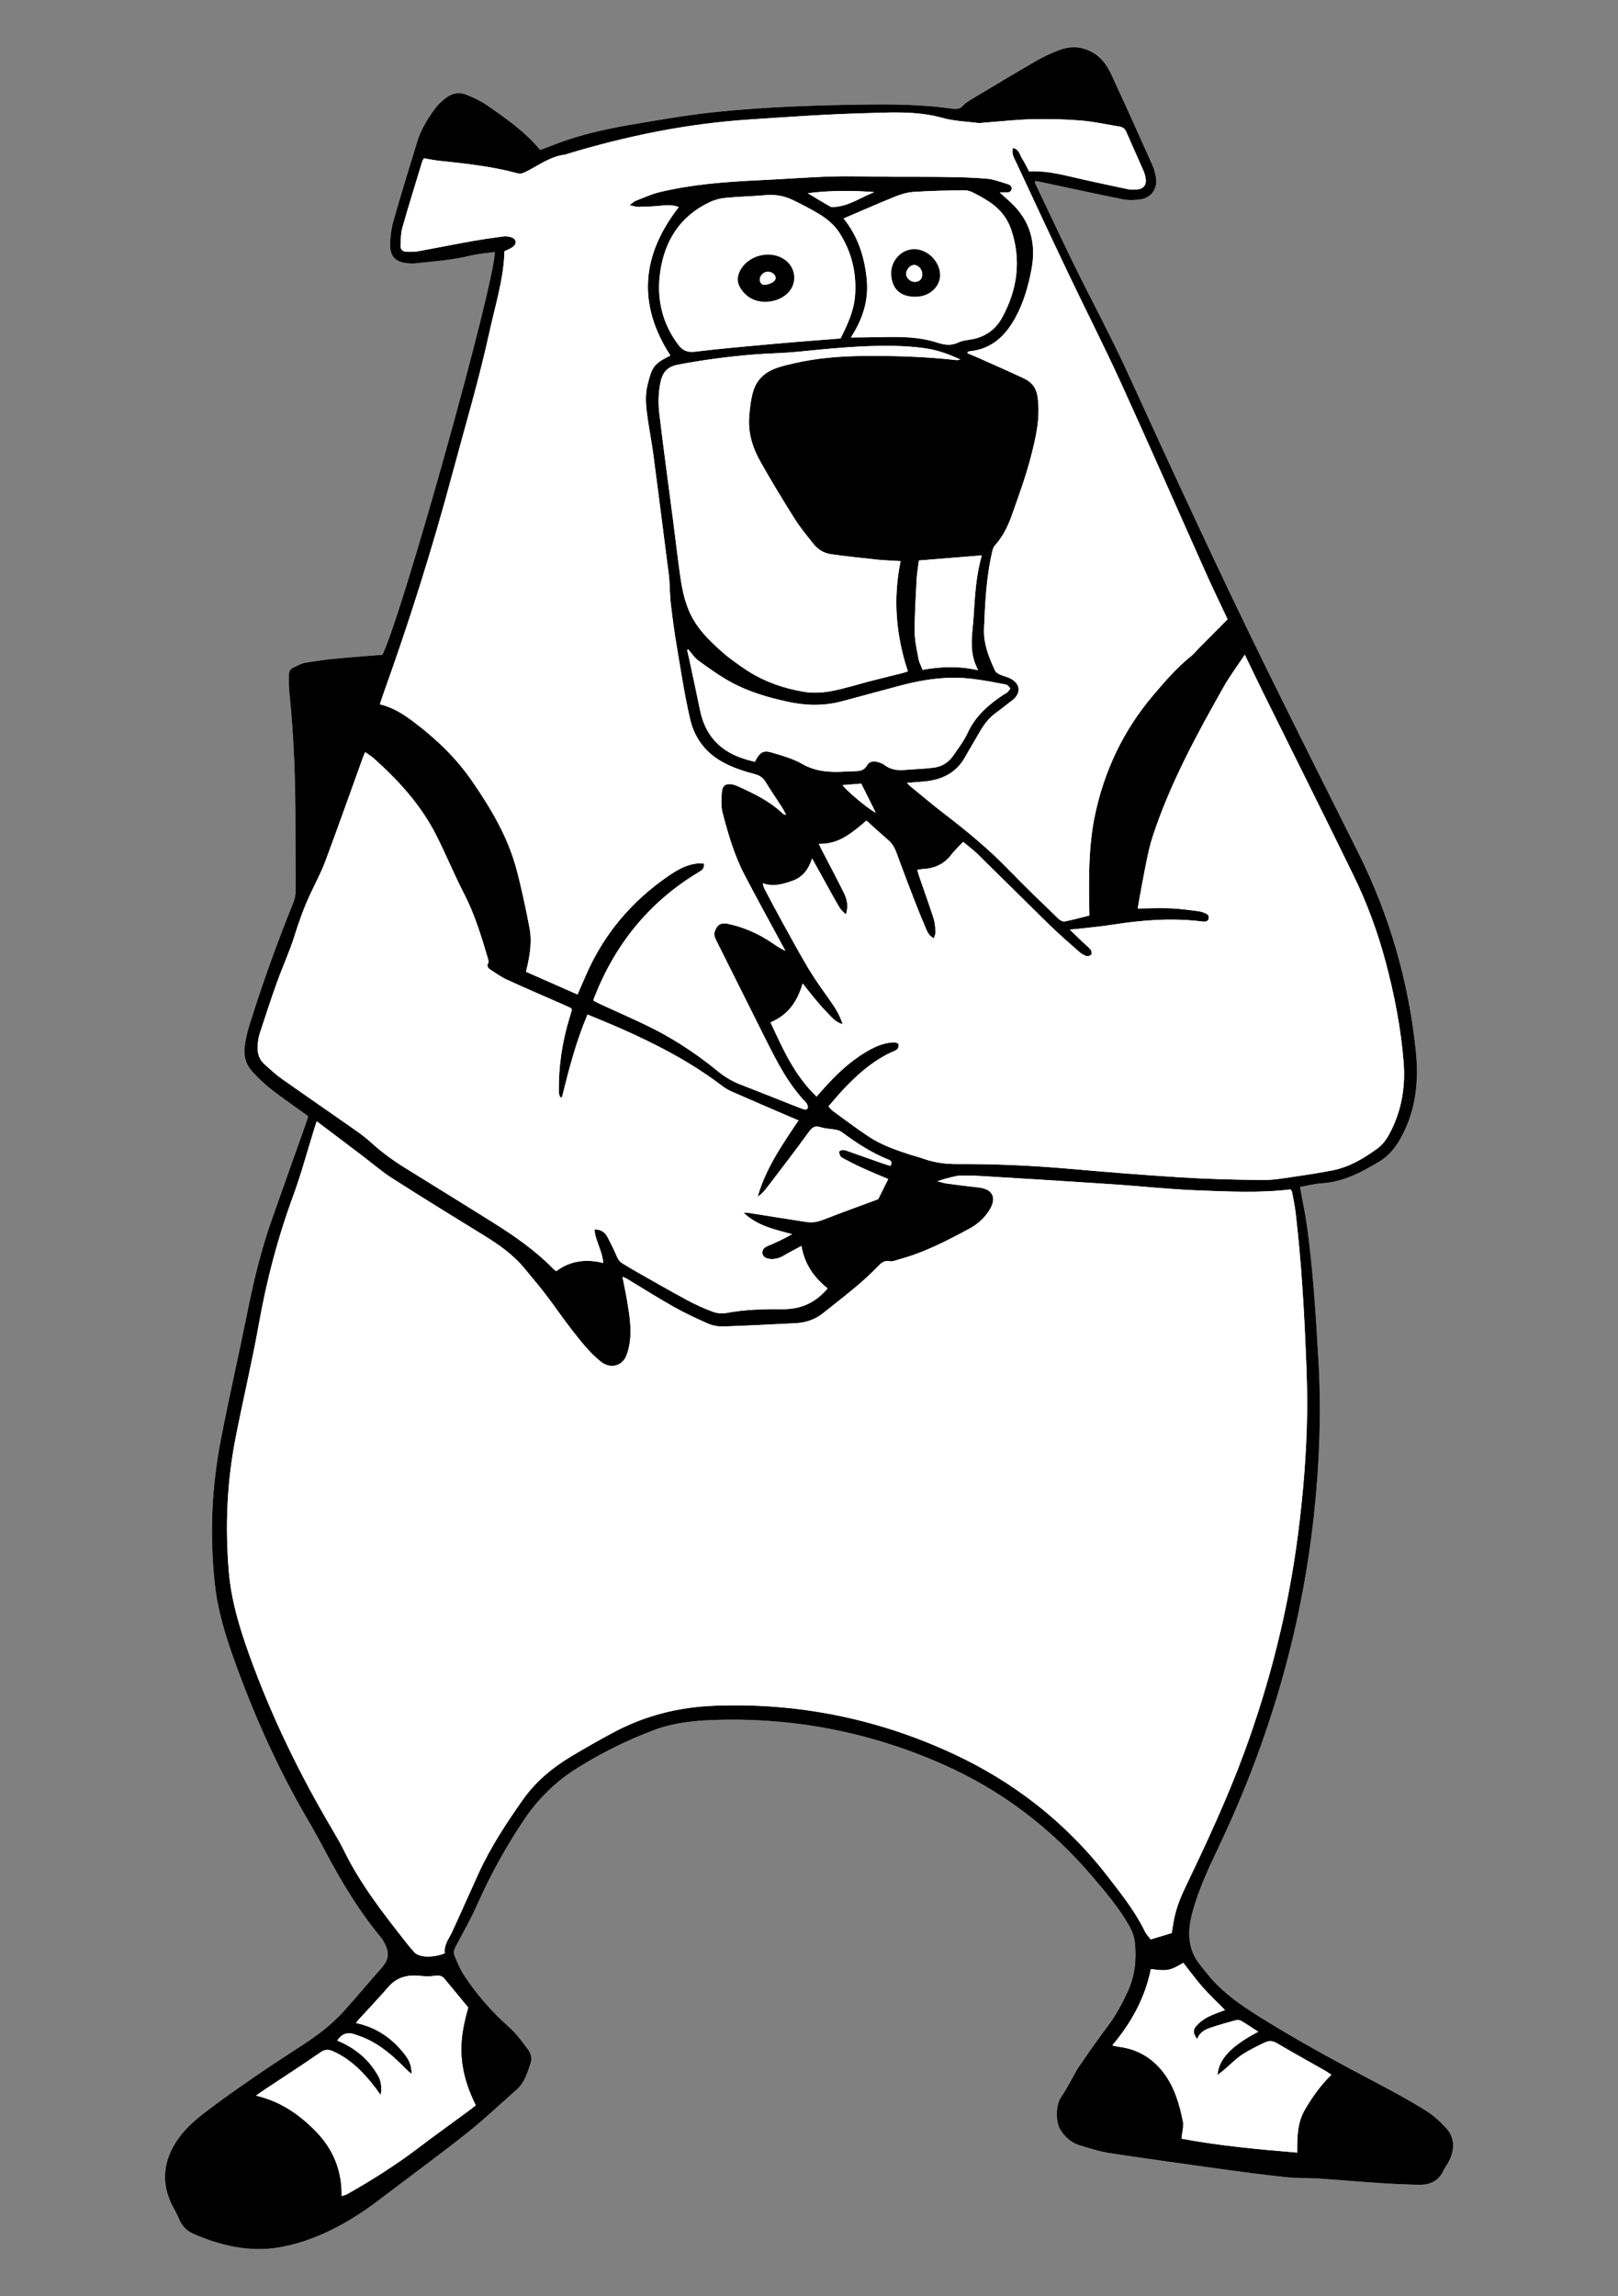 <?xml version="1.0" encoding="utf-8"?>
<!-- Generator: Adobe Illustrator 23.0.0, SVG Export Plug-In . SVG Version: 6.00 Build 0)  -->
<svg version="1.1" xmlns="http://www.w3.org/2000/svg" xmlns:xlink="http://www.w3.org/1999/xlink" x="0px" y="0px"
	 viewBox="0 0 419.53 595.28" style="enable-background:new 0 0 419.53 595.28;" xml:space="preserve">
<rect x="0" y="0" width="419.53" height="595.28" fill="#808080" stroke="none"/>
<style type="text/css">
	.st0{fill:#FFFFFF;}
</style>
<g id="Layer_2">
</g>
<g id="Layer_3">
	<g>
		<path class="st0" d="M342.79,306.76c5.59-0.36,10.32-2.89,14.95-5.69c2.82-1.71,4.64-4.33,6.09-7.23
			c3.42-6.83,4.05-14.07,3.26-21.55c-1.88-17.96-6.83-35.01-14.88-51.17c-7.71-15.47-15.49-30.91-23.14-46.42
			c-12.72-25.8-24.75-51.93-36.71-78.1C288,87.07,283,77.84,278.38,68.42c-3.4-6.93-6.66-13.93-9.98-20.91
			c-0.06-0.12-0.04-0.28-0.09-0.6c0.5,0.08,0.95,0.12,1.4,0.22c7.14,1.51,14.26,3.09,21.41,4.51c1.49,0.3,3.13,0.25,4.64,0.02
			c2.69-0.41,4.32-2.66,4-5.37c-0.14-1.18-0.46-2.38-0.95-3.47c-3.53-7.89-7.07-15.77-10.71-23.61c-1.11-2.4-2.65-4.5-5.11-5.8
			c-2.77-1.46-5.6-1.51-8.43-0.42c-1.98,0.76-3.93,1.64-5.76,2.7c-5.52,3.19-10.98,6.48-16.46,9.76c-0.91,0.54-1.91,1.06-2.58,1.84
			c-0.84,0.97-1.76,1.02-2.85,0.87c-7.11-1.02-14.28-1.16-21.43-1.08c-13.12,0.15-26.25,0.58-39.31,1.88
			c-7.12,0.71-14.19,1.92-21.25,3.12c-6.15,1.05-12.27,2.28-18.19,4.29c-2.2,0.75-4.36,1.63-6.67,2.5
			c-3.85-4.67-8.84-8.19-13.86-11.64c-1.61-1.11-3.44-1.96-5.27-2.69c-1.99-0.79-3.92-0.36-5.58,1.02
			c-0.81,0.68-1.65,1.38-2.28,2.21c-2.06,2.73-3.88,5.61-4.89,8.91c-2.1,6.84-4.21,13.68-6.17,20.56c-0.56,1.95-0.83,4.04-0.87,6.07
			c-0.06,3.18,1.48,4.67,4.62,4.93c0.7,0.06,1.42,0.07,2.13,0c4.65-0.51,9.32-0.83,13.89-1.94c2.11-0.51,4.31-0.65,6.5-0.97
			c0.07,7.89-24.04,94.19-29.14,104.4c-3.99,0.32-8.09,0.61-12.17,1.01c-2.68,0.26-5.35,0.63-8,1.09c-0.95,0.16-1.82,0.74-2.73,1.12
			c-0.88,0.36-1.35,1.02-1.35,1.97c0.01,1.41-0.06,2.84,0.09,4.24c1.25,11.79,1.62,23.63,1.61,35.48
			c-0.01,5.53,0.06,11.06,0.03,16.59c0,0.89-0.21,1.84-0.55,2.67c-4.25,10.52-8.09,21.18-11.46,32.01c-0.56,1.81-0.99,3.7-1.2,5.59
			c-0.27,2.34,0.39,4.56,2,6.3c1.48,1.61,3.06,3.16,4.79,4.5c3.13,2.43,6.41,4.68,9.71,7.06c-0.17,0.54-0.32,1.07-0.5,1.59
			c-2.98,8.41-5.99,16.82-8.95,25.24c-2.64,7.5-4.55,15.19-6.12,22.98c-2.29,11.39-4.9,22.72-7.1,34.12
			c-2.39,12.39-2.91,24.92-1.53,37.48c0.75,6.87,2.81,13.44,5.14,19.93c5.09,14.17,11.23,27.86,18.84,40.87
			c1.61,2.75,3.16,5.54,4.65,8.36c4.15,7.85,8.69,15.44,14.39,22.29c0.57,0.69,0.98,1.54,1.35,2.37c0.92,2.05,0.4,3.81-1.06,5.46
			c-3.39,3.82-6.63,7.76-10.07,11.53c-3.07,3.37-6.71,6.09-10.52,8.58c-4.28,2.78-8.56,5.57-12.76,8.46
			c-4.32,2.98-8.63,5.97-12.77,9.18c-3.89,3.01-7.38,6.44-9.15,11.23c-1.72,4.63-1.12,9.03,1.2,13.29c0.5,0.93,1.02,1.86,1.42,2.84
			c0.74,1.8,1.94,3.14,3.71,3.91c7.21,3.14,14.67,4.88,22.57,3.49c5.21-0.92,10.1-2.79,14.76-5.25c3.96-2.09,7.67-4.55,11.23-7.27
			c7.38-5.64,14.89-11.11,22.17-16.87c4.55-3.6,8.78-7.62,13.14-11.46c2.07-1.82,2.78-4.39,3.62-6.86c0.45-1.32,0.05-2.61-0.73-3.63
			c-1.54-2.02-3.05-4.14-4.94-5.8c-4.46-3.92-8.28-8.36-11.55-13.28c-1.04-1.57-1.75-3.37-2.51-5.11c-0.35-0.8-0.13-1.6,0.31-2.43
			c1.94-3.62,3.98-7.21,5.63-10.96c3.36-7.62,7.38-14.84,12-21.76c3.69-5.52,8.27-10.04,13.9-13.55c6.4-3.98,13.13-7.34,20.18-9.94
			c4.73-1.74,9.8-2.3,14.85-2.49c20.74-0.77,40.63,3.06,59.62,11.42c15.32,6.74,28.3,16.65,39.11,29.4
			c3.35,3.95,6.7,7.89,9.27,12.42c0.82,1.45,1.39,2.93,1.55,4.58c0.42,4.36,0.01,8.52-1.88,12.6c-1.44,3.11-3,6.07-5.07,8.81
			c-2.6,3.45-5.08,7.01-7.53,10.57c-0.92,1.34-1.59,2.84-2.41,4.24c-0.74,1.28-1.46,2.58-2.3,3.78c-1.26,1.8-1.45,6.12-0.26,8.16
			c1.19,2.04,2.84,3.58,5.11,4.26c2.57,0.78,5.15,1.63,7.8,2.03c10.22,1.55,20.47,2.97,30.71,4.38c5.12,0.71,10.25,1.37,15.39,1.9
			c2.6,0.27,5.24,0.12,7.86,0.3c5.37,0.35,10.74,0.83,16.11,1.19c3.39,0.22,6.79,0.38,10.19,0.44c2.74,0.05,4.97-0.94,6.23-3.59
			c0.45-0.96,1.14-1.8,1.6-2.76c1.44-3.02,1.36-6.01-0.99-8.5c-1.64-1.73-3.48-3.37-5.5-4.62c-4.04-2.49-8.22-4.76-12.43-6.97
			c-10.23-5.38-20.39-10.89-30.2-17.02c-4.88-3.05-9.62-6.29-13.32-10.79c-0.68-0.82-1.32-1.67-2-2.48
			c-3.47-4.18-3.57-8.83-2.22-13.84c1.65-6.14,4.36-11.81,7.06-17.51c12.82-27.06,21.18-55.41,24.43-85.22
			c1.47-13.48,1.99-26.99,1.2-40.55c-0.67-11.55-1.37-23.08-2.94-34.55c-0.45-3.29-1.17-6.55-1.85-10.26
			C338.92,307.4,340.84,306.89,342.79,306.76z"/>
		<path d="M338.91,317.99c1.57,11.46,2.27,23,2.94,34.55c0.79,13.57,0.27,27.07-1.2,40.55c-3.25,29.8-11.61,58.16-24.43,85.22
			c-2.7,5.7-5.41,11.38-7.06,17.51c-1.35,5.01-1.26,9.66,2.22,13.84c0.68,0.82,1.32,1.66,2,2.48c3.71,4.5,8.44,7.74,13.32,10.79
			c9.81,6.13,19.97,11.63,30.2,17.02c4.2,2.21,8.38,4.48,12.43,6.97c2.02,1.24,3.87,2.88,5.5,4.62c2.35,2.49,2.43,5.47,0.99,8.5
			c-0.45,0.96-1.14,1.8-1.6,2.76c-1.26,2.65-3.49,3.64-6.23,3.59c-3.4-0.06-6.8-0.22-10.19-0.44c-5.37-0.35-10.74-0.83-16.11-1.19
			c-2.61-0.17-5.26-0.03-7.86-0.3c-5.14-0.53-10.27-1.19-15.39-1.9c-10.24-1.41-20.49-2.83-30.71-4.38c-2.64-0.4-5.23-1.25-7.8-2.03
			c-2.27-0.69-3.92-2.22-5.11-4.26c-1.19-2.04-1-6.36,0.26-8.16c0.85-1.21,1.56-2.5,2.3-3.78c0.82-1.41,1.49-2.91,2.41-4.24
			c2.45-3.56,4.93-7.12,7.53-10.57c2.06-2.74,3.63-5.7,5.07-8.81c1.89-4.08,2.3-8.24,1.88-12.6c-0.16-1.65-0.72-3.13-1.55-4.58
			c-2.57-4.53-5.92-8.47-9.27-12.42c-10.82-12.76-23.79-22.66-39.11-29.4c-18.99-8.36-38.87-12.19-59.62-11.42
			c-5.05,0.19-10.12,0.75-14.85,2.49c-7.05,2.6-13.78,5.96-20.18,9.94c-5.63,3.51-10.21,8.03-13.9,13.55
			c-4.62,6.92-8.64,14.14-12,21.76c-1.66,3.75-3.7,7.34-5.63,10.96c-0.44,0.82-0.66,1.62-0.31,2.43c0.76,1.74,1.47,3.54,2.51,5.11
			c3.27,4.92,7.09,9.36,11.55,13.28c1.89,1.66,3.4,3.78,4.94,5.8c0.78,1.02,1.18,2.31,0.73,3.63c-0.84,2.47-1.55,5.04-3.62,6.86
			c-4.36,3.84-8.59,7.86-13.14,11.46c-7.28,5.77-14.8,11.23-22.17,16.87c-3.56,2.72-7.27,5.19-11.23,7.27
			c-4.67,2.46-9.56,4.33-14.76,5.25c-7.9,1.39-15.36-0.35-22.57-3.49c-1.77-0.77-2.97-2.11-3.71-3.91c-0.4-0.98-0.91-1.91-1.42-2.84
			c-2.31-4.26-2.91-8.66-1.2-13.29c1.78-4.79,5.26-8.22,9.15-11.23c4.14-3.21,8.46-6.2,12.77-9.18c4.2-2.9,8.48-5.68,12.76-8.46
			c3.82-2.49,7.45-5.22,10.52-8.58c3.44-3.77,6.68-7.71,10.07-11.53c1.47-1.65,1.98-3.41,1.06-5.46c-0.37-0.83-0.77-1.68-1.35-2.37
			c-5.7-6.85-10.24-14.44-14.39-22.29c-1.49-2.82-3.04-5.61-4.65-8.36c-7.61-13.01-13.74-26.7-18.84-40.87
			c-2.33-6.49-4.39-13.05-5.14-19.93c-1.38-12.56-0.87-25.08,1.53-37.48c2.2-11.41,4.81-22.73,7.1-34.12
			c1.57-7.79,3.48-15.48,6.12-22.98c2.96-8.42,5.97-16.83,8.95-25.24c0.18-0.52,0.33-1.05,0.5-1.59c-3.3-2.38-6.57-4.63-9.71-7.06
			c-1.72-1.34-3.3-2.9-4.79-4.5c-1.61-1.75-2.27-3.97-2-6.3c0.21-1.88,0.64-3.77,1.2-5.59c3.37-10.83,7.22-21.49,11.46-32.01
			c0.34-0.83,0.54-1.77,0.55-2.67c0.03-5.53-0.04-11.06-0.03-16.59c0.02-11.85-0.36-23.68-1.61-35.48c-0.15-1.4-0.08-2.83-0.09-4.24
			c-0.01-0.95,0.46-1.6,1.35-1.97c0.91-0.38,1.79-0.95,2.73-1.12c2.65-0.46,5.32-0.83,8-1.09c4.08-0.4,8.17-0.68,12.17-1.01
			c5.1-10.21,29.21-96.51,29.14-104.4c-2.19,0.31-4.39,0.45-6.5,0.97c-4.57,1.11-9.24,1.44-13.89,1.94c-0.7,0.08-1.42,0.06-2.13,0
			c-3.15-0.26-4.68-1.75-4.62-4.93c0.04-2.03,0.31-4.12,0.87-6.07c1.96-6.88,4.06-13.72,6.17-20.56c1.01-3.29,2.83-6.18,4.89-8.91
			c0.63-0.84,1.47-1.53,2.28-2.21c1.65-1.38,3.59-1.81,5.58-1.02c1.83,0.73,3.66,1.58,5.27,2.69c5.02,3.46,10.01,6.97,13.86,11.64
			c2.32-0.87,4.47-1.75,6.67-2.5c5.92-2.01,12.05-3.25,18.19-4.29c7.06-1.2,14.13-2.41,21.25-3.12c13.06-1.31,26.19-1.74,39.31-1.88
			c7.15-0.08,14.32,0.06,21.43,1.08c1.09,0.16,2.01,0.1,2.85-0.87c0.68-0.78,1.68-1.29,2.58-1.84c5.47-3.27,10.93-6.57,16.46-9.76
			c1.83-1.06,3.79-1.94,5.76-2.7c2.83-1.09,5.66-1.04,8.43,0.42c2.46,1.3,4,3.41,5.11,5.8c3.63,7.84,7.18,15.72,10.71,23.61
			c0.48,1.08,0.8,2.29,0.95,3.47c0.32,2.7-1.31,4.96-4,5.37c-1.52,0.23-3.15,0.28-4.64-0.02c-7.15-1.42-14.28-3-21.41-4.51
			c-0.44-0.09-0.89-0.14-1.4-0.22c0.05,0.32,0.03,0.47,0.09,0.6c3.32,6.97,6.58,13.97,9.98,20.91C283,77.84,288,87.07,292.36,96.6
			c11.96,26.16,23.99,52.29,36.71,78.1c7.64,15.51,15.42,30.95,23.14,46.42c8.05,16.16,13,33.21,14.88,51.17
			c0.79,7.49,0.16,14.72-3.26,21.55c-1.45,2.9-3.27,5.52-6.09,7.23c-4.63,2.8-9.36,5.33-14.95,5.69c-1.95,0.13-3.87,0.64-5.72,0.96
			C337.74,311.44,338.46,314.69,338.91,317.99z M303.82,501.14c0.16-1,0.3-1.97,0.47-2.94c0.52-2.87,1.47-5.58,2.73-8.23
			c5.59-11.7,11.11-23.45,15.59-35.64c6.69-18.22,11.39-36.94,13.9-56.21c1.37-10.55,2.25-21.14,2.41-31.78
			c0.07-4.46-0.07-8.94-0.24-13.4c-0.5-12.83-1.23-25.65-2.72-38.41c-0.21-1.83-0.6-3.63-0.93-5.45c-0.05-0.26-0.25-0.48-0.38-0.73
			c-7.98,0.95-15.91,0.55-23.83,0.26c-7.64-0.28-15.26-1.13-22.89-1.63c-11.17-0.75-22.34-1.42-33.52-2.1
			c-1.63-0.1-3.26-0.09-4.89-0.1c-0.49-0.01-1-0.01-1.48,0.09c-1.63,0.35-3.25,0.74-4.97,1.37c0.78,0.2,1.56,0.46,2.35,0.57
			c2.74,0.37,5.48,0.73,8.22,1.02c3.73,0.39,4.91,2.63,2.93,5.84c-1.29,2.09-3.09,3.71-5.25,4.87c-5.93,3.2-11.91,6.28-18.47,8.02
			c-0.68,0.18-1.44,0.56-2.06,0.42c-1.43-0.33-2.25,0.39-3.11,1.29c-4.34,4.52-9.37,8.23-14.23,12.14c-2.13,1.71-4.58,2.5-7.27,2.63
			c-6.23,0.3-12.46,0.64-18.69,0.84c-1.3,0.04-2.73-0.23-3.92-0.75c-3.04-1.33-6.06-2.76-8.96-4.39c-4.08-2.29-8.03-4.81-12.04-7.22
			c-0.28-0.17-0.6-0.27-1.17-0.52c0.44,2.26,0.87,4.25,1.21,6.26c0.59,3.57,1.21,7.14,0.67,10.78c-0.17,1.11-0.42,2.24-0.82,3.29
			c-1.13,2.94-4.28,3.62-6.73,1.63c-3.01-2.44-5.33-5.49-7.68-8.5c-2.26-2.91-4.33-5.97-6.57-8.9c-1.72-2.25-3.58-4.39-5.36-6.59
			c-2.95-3.64-6.7-6.27-10.65-8.7c-7.98-4.9-15.94-9.81-23.83-14.85c-2.68-1.71-5.09-3.83-7.63-5.75
			c-3.89-2.94-7.78-5.88-11.89-8.99c-0.27,0.81-0.44,1.32-0.59,1.82c-1.84,5.88-3.43,11.85-5.55,17.63
			c-3.96,10.75-6.83,21.73-8.84,33c-1.79,10.04-4.18,19.97-6.12,29.98c-2.18,11.27-2.64,22.66-1.71,34.09
			c0.61,7.47,2.73,14.59,5.26,21.63c5.69,15.87,13.01,30.94,21.58,45.44c1.08,1.83,2.16,3.67,3.09,5.58
			c4.25,8.66,10.14,16.2,16.06,23.72c0.7,0.89,1.41,1.77,2.18,2.59c0.32,0.34,0.8,0.58,1.25,0.74c1.71,0.6,4.46,0.37,6.62-0.55
			c-0.34-2.12,1.06-3.74,1.91-5.58c2.32-5.02,4.53-10.09,6.83-15.11c3.11-6.8,7.21-13.03,11.49-19.11
			c3.3-4.69,7.69-8.33,12.61-11.27c3.59-2.14,7.22-4.21,10.91-6.18c8.08-4.32,16.77-6.52,25.88-6.89
			c21.56-0.88,42.18,3.24,61.77,12.25c16.12,7.42,29.75,18.08,40.62,32.18c3.46,4.49,7.01,8.92,9.48,14.07
			c0.36,0.74,0.97,1.36,1.5,2.07C300.35,502.19,302.04,501.68,303.82,501.14z M312.86,148.93c-7.41-16.55-14.68-33.17-22.21-49.67
			c-4.38-9.6-9.19-19.01-13.73-28.54c-4.54-9.53-9-19.09-13.45-28.66c-0.51-1.1-1.29-2.21-0.82-3.68c1.63,0.27,1.74,1.76,2.37,2.73
			c0.69,1.06,1.22,2.23,1.82,3.33c4.99-0.29,9.62,1.15,14.32,2.17c3.74,0.81,7.47,1.65,11.21,2.42c0.82,0.17,1.7,0.16,2.54,0.08
			c1.6-0.16,2.39-1.2,2.16-2.77c-0.1-0.7-0.29-1.4-0.57-2.04c-1.47-3.38-3-6.73-4.46-10.11c-0.35-0.8-0.89-1.24-1.73-1.37
			c-3.35-0.54-6.68-1.3-10.06-1.57c-4.16-0.34-8.35-0.44-12.53-0.34c-4.11,0.1-8.21,0.57-12.31,0.87c-0.64,0.05-1.29,0.16-1.91,0.09
			c-3.02-0.37-6.12-0.47-9.02-1.28c-6.98-1.96-14.08-1.4-21.12-1.21c-9.71,0.26-19.41,0.98-29.1,1.61
			c-16.14,1.05-31.87,4.28-47.33,8.96c-0.14,0.04-0.26,0.13-0.4,0.14c-3.76,0.43-6.72,2.7-9.96,4.33c-0.78,0.39-1.46,0.77-2.39,0.51
			c-6.66-1.8-13.49-2.54-20.33-3.25c-1.26-0.13-2.51-0.41-3.92-0.64c-0.12,0.22-0.37,0.56-0.48,0.93
			c-1.73,5.69-3.51,11.38-5.13,17.1c-0.41,1.47-0.39,3.07-0.46,4.61c-0.05,1.02,0.62,1.58,1.6,1.6c0.99,0.02,2,0.03,2.97-0.15
			c4.6-0.83,9.18-1.76,13.79-2.58c2.72-0.49,5.46-0.88,8.2-1.25c0.68-0.09,1.44-0.01,2.1,0.19c1.39,0.43,1.6,1.68,0.43,2.54
			c-0.62,0.45-1.37,0.71-2.14,1.1c-0.19,7.09-2.35,13.87-3.86,20.77c-2.74,12.54-6.41,24.83-9.73,37.21
			c-5.12,19.11-11.07,37.95-17.75,56.57c-0.33,0.92-0.62,1.86-0.97,2.91c3.45,0.81,6.23,2.64,8.87,4.64
			c5.74,4.34,10.88,9.24,15.01,15.23c4.86,7.05,9.22,14.33,11.47,22.64c1.38,5.12,2.47,10.34,3.47,15.55
			c0.61,3.16,0.15,6.36-0.51,9.5c-0.12,0.55-0.26,1.09-0.42,1.78c4.44,1.96,8.83,3.89,13.36,5.89c0.74-1.69,1.41-3.24,2.08-4.78
			c4.64-10.78,11.9-19.39,21.57-26.01c2.24-1.53,4.57-2.87,7.34-3.18c0.58-0.07,1.18,0.02,1.79,0.04c0.18,1.43-0.71,1.82-1.48,2.29
			c-12.88,7.76-21.73,18.85-27.11,32.81c-0.02,0.06-0.01,0.14-0.04,0.45c0.52,0.26,1.12,0.58,1.73,0.87
			c3.67,1.68,7.37,3.32,11.02,5.04c7.03,3.29,13.52,7.47,19.52,12.4c1.77,1.45,3.7,2.59,5.84,3.42C197,283.1,202,285.1,207,287.08
			c0.26,0.1,0.54,0.18,0.8,0.28c0.59,0.2,1.31,0.64,1.65-0.16c0.15-0.34-0.18-1.06-0.5-1.4c-4.58-4.79-7.54-10.61-10.46-16.44
			c-4.19-8.36-8.36-16.73-12.54-25.09c-0.44-0.88-0.97-1.74-0.61-2.81c0.59-1.71,1.56-2.36,3.43-1.96
			c4.14,0.88,7.94,2.58,11.44,4.95c1.08,0.73,2.15,1.49,3.44,2.04c-0.4-0.72-0.8-1.44-1.19-2.17c-3.16-5.86-6.38-11.69-9.45-17.59
			c-2.64-5.05-4.21-10.52-5.65-16c-0.45-1.73-0.34-3.66-0.18-5.47c0.15-1.71,1.18-2.25,2.87-1.87c0.48,0.11,0.95,0.29,1.4,0.5
			c4.07,1.86,8.1,3.79,11.4,6.92c0.23,0.22,0.51,0.38,0.97,0.42c-0.32-0.6-0.61-1.23-0.98-1.8c-1.45-2.27-2.97-4.49-4.38-6.79
			c-0.64-1.05-1.49-1.6-2.65-1.91c-3.08-0.83-6.11-1.79-8.9-3.42c-4.24-2.48-6.89-6.24-7.96-10.84c-1.46-6.27-2.42-12.66-3.49-19.02
			c-0.62-3.63-1.1-7.29-1.53-10.95c-0.25-2.1-0.23-4.23-0.4-6.34c-0.11-1.41-0.33-2.81-0.51-4.22c-1.21-9.42-2.39-18.85-3.64-28.27
			c-0.41-3.09-1.02-6.16-1.46-9.24c-0.41-2.88-0.74-5.77-0.02-8.66c1.21-4.84,1.66-5.43,5.92-7.61
			c-8.64-13.32-7.47-26.09,2.18-38.47c-1.32-0.53-2.74-0.55-4.24-0.4c-2.04,0.21-4.09,0.3-6.15,0.35c-0.64,0.02-1.28-0.22-2.38-0.44
			c0.8-0.59,1.13-0.96,1.55-1.12c2.04-0.79,4.05-1.74,6.16-2.25c8.52-2.05,17.22-2.71,25.94-3.11c6.31-0.28,12.6-0.79,18.91-0.97
			c5.17-0.15,10.35,0.05,15.52,0.08c4.82,0.03,9.64-0.02,14.45,0.06c3.4,0.05,6.8,0.14,10.19,0.44c1.67,0.15,3.3,0.78,4.92,1.27
			c0.72,0.22,1.66,0.48,1.41,1.52c-0.21,0.87-1.08,0.75-1.78,0.77c-0.28,0-0.56,0-1.28,0c1.12,1.01,1.98,1.78,2.82,2.56
			c5.16,4.76,6.69,10.69,5.41,17.41c-0.82,4.32-2.01,8.53-4.15,12.45c-2.64,4.84-6.23,8.22-11.95,8.77
			c-0.14,0.01-0.27,0.07-0.4,0.13c-0.04,0.02-0.04,0.1-0.14,0.36c0.81,0.34,1.64,0.66,2.46,1.02c4.07,1.82,8.16,3.61,12.2,5.5
			c2.08,0.98,3.25,2.42,3.6,5.02c0.71,5.39-0.52,10.47-1.83,15.51c-1.31,5.06-3.14,10-4.88,14.94c-0.99,2.81-2.29,5.5-4.32,7.76
			c-0.36,0.4-0.6,0.96-0.72,1.49c-1.58,6.66-1.9,13.46-2.17,20.26c-0.15,3.88,1.27,7.36,2.84,10.78c0.2,0.43,0.75,0.78,1.22,1
			c0.83,0.38,1.76,0.57,2.59,0.96c2.84,1.33,3.09,3.93,0.6,5.8c-1.42,1.06-2.78,2.19-4.22,3.23c-1.76,1.28-3.03,2.95-4.1,4.82
			c-1.26,2.22-2.61,4.39-3.85,6.62c-2.25,4.02-5.85,5.82-10.25,6.29c-1.52,0.16-3.04,0.25-4.79,0.39c0.28,0.32,0.43,0.53,0.63,0.69
			c2.91,2.38,5.77,4.82,8.75,7.1c6.09,4.66,11.98,9.53,17.32,15.07c4.08,4.24,8.35,8.29,12.58,12.39c0.4,0.38,1.12,0.76,1.61,0.67
			c2.07-0.4,4.12-0.98,6.39-1.55c-0.03-1.95-0.09-3.98-0.1-6c-0.03-6.67,0.14-13.33,1.52-19.9c2.44-11.67,7.42-22.13,15.16-31.24
			c3.03-3.57,6.09-7.11,9.76-10.07c0.77-0.62,1.39-1.41,2.09-2.12c2.39-2.41,4.79-4.82,7.39-7.44
			C316.52,156.74,314.62,152.87,312.86,148.93z M317.3,178.03c-7.08,12.54-13.97,25.18-18.46,38.94c-0.68,2.08-1.14,4.24-1.58,6.38
			c-0.69,3.33-1.27,6.68-1.9,10.02c-0.13,0.68-0.23,1.37-0.37,2.15c2.97-0.03,5.78-0.16,8.59-0.05c2.4,0.1,4.79,0.47,7.18,0.75
			c0.42,0.05,0.83,0.18,1.23,0.32c0.75,0.26,1.62,0.58,1.41,1.55c-0.21,1.01-1.12,0.87-1.92,0.77c-7.67-0.92-15.28-0.36-22.88,0.84
			c-3.15,0.5-6.33,0.77-9.5,1.14c-0.4,0.05-0.81,0.07-1.71,0.14c1.23,1.2,2.15,2.11,3.09,3.01c0.77,0.73,1.62,1.39,2.31,2.19
			c0.25,0.29,0.35,1.03,0.16,1.3c-0.21,0.29-0.91,0.48-1.28,0.36c-0.65-0.21-1.29-0.6-1.81-1.06c-2.55-2.25-5.13-4.47-7.57-6.85
			c-6.3-6.14-12.51-12.36-18.79-18.51c-1.16-1.13-2.48-2.1-3.77-3.18c-1.07,1.15-2.2,2.2-3.13,3.4c-1.83,2.36-4.22,3.48-7.14,3.63
			c-0.49,0.02-0.97,0.13-1.62,0.23c0.18,0.61,0.3,1.14,0.48,1.65c1.24,3.62,2.55,7.21,3.72,10.85c0.36,1.13,0.45,2.36,0.54,3.55
			c0.04,0.5-0.24,1.02-0.42,1.72c-1.26-0.63-1.68-1.64-2.08-2.56c-1.12-2.6-2.18-5.23-3.2-7.87c-1.53-3.96-3.02-7.94-4.49-11.92
			c-0.45-1.22-1.08-2.28-2.08-3.14c-1.92-1.66-3.79-3.37-5.65-5.05c-5.39,4.7-8.07,6.02-12.36,6.05c0.27,0.54,0.49,1.01,0.73,1.47
			c1.95,3.77,3.96,7.52,5.83,11.33c0.77,1.57,1.17,3.31,0.47,5.5c-0.65-0.67-1.19-1.09-1.53-1.63c-0.93-1.51-1.78-3.06-2.64-4.61
			c-1.48-2.66-2.95-5.33-4.59-8.3c-0.93,2.87-2.48,4.89-5.1,5.8c-2.41,0.84-4.87,1.62-7.71,0.64c0.19,0.62,0.27,1.07,0.47,1.45
			c1.52,2.88,3.03,5.77,4.61,8.62c2.26,4.09,4.49,8.21,6.89,12.22c1.68,2.79,3.6,5.43,5.48,8.09c1.31,1.84,2.5,3.72,3.29,6.16
			c-1.93-0.54-2.88-1.87-3.98-2.97c-1.15-1.16-2.21-2.4-3.25-3.65c-1.03-1.23-2.01-2.51-3.15-3.95c-1.36,4.64-3.73,8.18-8.34,10.08
			c3.22,6.94,6.25,13.8,11.95,19.25c0.55-0.62,1.04-1.19,1.54-1.75c3.31-3.73,6.86-7.18,11.17-9.76c1.95-1.17,3.99-2.17,6.29-2.46
			c0.49-0.06,1-0.12,1.48-0.05c0.3,0.05,0.77,0.3,0.81,0.53c0.06,0.35-0.1,0.81-0.31,1.12c-0.18,0.27-0.56,0.43-0.88,0.56
			c-5.6,2.43-9.96,6.45-14.01,10.87c-1,1.1-1.94,2.25-3.01,3.49c0.43,0.45,0.75,0.9,1.18,1.21c3.04,2.21,6.04,4.48,9.17,6.56
			c3.33,2.22,7.1,3.52,10.88,4.75c1.14,0.37,2.32,0.65,3.45,1.06c2.84,1.01,5.77,1.37,8.77,1.36c9.5-0.05,18.98,0.36,28.45,1.18
			c9.81,0.86,19.63,1.66,29.45,2.27c7.14,0.44,14.3,0.63,21.45,0.68c2.94,0.02,5.9-0.57,8.84-0.99c3.02-0.43,6.03-0.92,9.02-1.5
			c4.41-0.86,8.19-3.12,11.74-5.73c1.86-1.36,2.95-3.41,3.92-5.49c2.47-5.35,3.26-10.98,2.81-16.8c-0.7-8.86-2.4-17.55-4.69-26.13
			c-2.07-7.76-4.85-15.27-8.37-22.47c-7.71-15.79-15.58-31.5-23.37-47.25c-1.54-3.11-3.02-6.24-4.75-9.81
			C320.78,172.72,318.86,175.28,317.3,178.03z M207.05,290.46c-0.75-0.31-1.34-0.55-1.92-0.8c-5.14-2.22-10.28-4.42-15.4-6.67
			c-0.9-0.4-1.77-0.92-2.56-1.52c-8.17-6.22-17.22-10.88-26.58-14.99c-2.66-1.17-5.35-2.25-8.25-3.46
			c-2.96,6.96-4.83,14.18-6.62,21.43c-0.16,0-0.31,0-0.47,0c-0.12-0.4-0.34-0.79-0.35-1.19c-0.11-6.64,0.84-13.14,2.8-19.48
			c0.19-0.61,0.37-1.22,0.54-1.83c0.03-0.12-0.04-0.27-0.08-0.55c-0.56-0.26-1.19-0.56-1.83-0.84c-4.93-2.17-9.88-4.29-14.78-6.53
			c-1.53-0.7-2.94-1.68-4.35-2.62c-0.56-0.37-1.13-0.87-0.6-1.77c0.17-0.29,0-0.83-0.11-1.22c-1.69-5.7-3.4-11.38-6.16-16.72
			c-2.64-5.09-4.78-10.43-7.4-15.53c-3.96-7.66-9.69-13.93-16.09-19.63c-0.62-0.55-1.35-0.97-2.16-1.55
			c-0.29,0.71-0.51,1.21-0.7,1.73c-3.2,8.86-6.34,17.75-9.63,26.58c-1.09,2.91-2.58,5.67-3.9,8.5c-1.62,3.47-2.91,7.04-4.05,10.71
			c-1.28,4.12-3.11,8.06-4.57,12.13c-1.58,4.4-3.04,8.84-4.48,13.29c-0.34,1.06-0.49,2.22-0.55,3.34c-0.09,1.76,0.39,3.4,1.75,4.62
			c1.48,1.32,2.94,2.68,4.56,3.82c6.14,4.34,12.34,8.59,18.49,12.91c1.62,1.14,3.24,2.31,4.7,3.65c2.74,2.5,5.72,4.65,8.86,6.59
			c7.48,4.62,14.95,9.25,22.41,13.91c5.72,3.58,11.26,7.4,15.99,12.28c0.14,0.15,0.34,0.25,0.68,0.5c3.57-2.68,7.66-3.25,12.17-2.13
			c-0.23-3.17-2.06-5.73-2.27-8.69c1.69-0.04,2.76,0.74,3.45,2.11c0.79,1.57,1.62,3.14,2.29,4.76c0.34,0.83,0.74,1.49,1.53,1.94
			c0.92,0.52,1.81,1.13,2.73,1.65c4.63,2.62,9.23,5.28,13.91,7.81c2.17,1.18,4.45,2.2,6.76,3.07c1.08,0.4,2.4,0.53,3.53,0.32
			c4.77-0.89,9.61-1.04,14.41-0.98c4.85,0.07,8.67-1.63,11.84-5.39c-3.46-2.76-5.98-6.24-6.78-11.01c-1.64,0.89-3.14,1.64-4.58,2.5
			c-1.15,0.68-2.33,1.01-3.65,0.86c-1.21-0.14-1.89-0.72-1.9-1.62c-0.01-1.04,0.71-1.43,1.54-1.79c2.06-0.88,4.1-1.81,6.15-3
			c-4.52-1.21-9.04-2.17-12.58-5.57c0.37,0,0.75-0.04,1.12,0.02c5.11,0.8,10.21,1.63,15.31,2.41c1.58,0.24,3.05-0.13,4.55-0.72
			c4.61-1.81,9.28-3.48,13.94-5.21c0.8-1.61,1.66-3.35,2.6-5.22c-2.08-0.89-4.29-1.78-6.46-2.77c-1.74-0.79-3.45-1.65-5.13-2.55
			c-0.91-0.49-0.87-0.56-1.2-1.79c0.85-0.73,1.73-0.32,2.59-0.02c2.88,1.01,5.74,2.03,8.62,3.04c0.72,0.25,1.46,0.47,2.17,0.69
			c0.45-0.84,0.27-1.33-0.49-1.63c-4.46-1.76-8.41-4.38-12.24-7.21c-0.42-0.31-1.01-0.46-1.55-0.56c-1.25-0.23-2.56-0.23-3.75-0.62
			c-1.38-0.45-2.17-0.13-3.02,1.04c-3.3,4.53-6.69,8.99-10.1,13.44c-0.97,1.26-1.87,2.61-3.28,3.52
			C198.56,302.89,202.82,296.74,207.05,290.46z M240.06,90.32c-2.86-0.43-5.77-0.6-8.66-0.65c-8.24-0.13-16.43,0.72-24.62,1.53
			c-3.74,0.37-7.51,0.4-11.25,0.7c-6.58,0.53-13.1,1.39-19.6,2.61c-2.92,0.55-4.15,1.98-4.71,4.76c-0.54,2.7-0.57,5.38-0.25,8.03
			c1.09,9.15,2.34,18.29,3.53,27.43c0.63,4.85,1.18,9.72,1.87,14.56c0.57,4.01,1.4,7.95,3.52,11.51c1.99,3.35,4.79,5.96,7.67,8.49
			c1.59,1.4,3.36,2.61,5.1,3.83c4.79,3.35,10.19,5.29,15.89,6.24c2.25,0.38,4.7,0.23,6.96-0.19c3.54-0.66,6.99-1.78,10.48-2.68
			c2.67-0.69,5.36-1.33,8.04-2.01c0.4-0.1,0.79-0.25,1.37-0.43c-3.09-9.33-3.9-18.75-1.89-28.58c-2.09-0.13-4.06-0.18-6.01-0.38
			c-4.01-0.42-8.02-0.85-12.01-1.41c-1.8-0.25-3.38-1.18-4.52-2.61c-1.72-2.15-3.49-4.3-4.96-6.63c-3.06-4.85-6.03-9.76-8.85-14.76
			c-2.01-3.56-3.22-7.44-2.91-11.6c0.17-2.25,0.42-4.54,1.06-6.69c0.8-2.68,2.73-4.65,5.33-5.71c1.69-0.69,3.51-1.09,5.3-1.51
			c5.9-1.36,11.89-1.83,17.94-1.89c8.09-0.08,16.16,0.18,24.2,1.08c0.18,0.02,0.36-0.06,0.91-0.16
			C245.93,91.76,243.05,90.77,240.06,90.32z M97.37,541.29c-3.01-3.91-6.35-7.42-10.97-9.49c-1.2-0.54-2.1-0.57-3.29,0.25
			c-4.59,3.19-9.3,6.23-13.96,9.32c-0.82,0.54-1.62,1.12-2.77,1.91c6.39,1.5,11.3,4.93,15.56,9.32c4.44,4.57,6.75,10.07,6.64,16.73
			c0.61-0.21,1.06-0.29,1.44-0.51c6.36-3.59,12.52-7.48,18.35-11.9c4.4-3.34,8.9-6.56,13.35-9.84c0.56-0.42,1.11-0.86,1.64-1.28
			c-5.29-10.67-4.05-17.93-1.95-25.36c-1.99-2.41-4.05-4.92-6.12-7.42c-0.64-0.77-1.39-0.97-2.44-0.81
			c-1.31,0.19-2.67,0.16-3.99,0.02c-3.23-0.33-5.99,0.35-8.21,2.93c-2.49,2.9-5.14,5.65-7.71,8.47c-0.19,0.2-0.33,0.44-0.63,0.83
			c5.42,1.15,9.55,4.08,12.77,8.33c0.98,1.3,1.67,2.76,1.64,4.87c-0.63-0.54-1.04-0.84-1.39-1.2c-3.17-3.28-6.55-6.28-10.8-8.12
			c-0.78-0.34-1.59-0.6-2.39-0.89c-1.89-0.71-3.45-0.34-4.68,1.56c4.53,1.87,8.13,4.81,10.54,9.07c0.78,1.38,1.06,2.9,0.7,5.08
			C98.07,542.27,97.74,541.77,97.37,541.29z M221.69,76.77c0.47-5.89-0.82-11.41-4.03-16.41c-1.36-2.13-3.32-3.7-5.45-4.98
			c-2.12-1.27-4.33-2.41-6.56-3.49c-2.2-1.07-4.52-1.53-7.01-1.31c-3.53,0.31-7.08,0.38-10.6,0.72c-1.37,0.13-2.79,0.52-4.04,1.11
			c-7.64,3.61-11.65,9.97-12.81,18.08c-0.97,6.82,0.44,13.23,4.67,18.87c1.13,1.5,2.34,2.05,4.33,1.81
			c6.89-0.83,13.81-1.43,20.72-2.05c5.64-0.51,11.29-0.93,17.04-1.39C219.77,84.13,221.38,80.64,221.69,76.77z M178.8,171.31
			c0.92,4.29,1.85,8.58,2.73,12.88c1.27,6.14,4.82,10.27,10.76,12.31c0.47,0.16,0.94,0.32,1.41,0.46c0.61,0.18,1.23,0.33,2.03,0.54
			c0.07-0.14,0.15-0.33,0.25-0.51c1.05-1.89,1.94-2.52,3.93-1.95c2.78,0.8,5.64,1.61,8.12,3.02c3.28,1.85,6.66,2.18,10.23,2.01
			c1.13-0.05,2.27-0.12,3.4-0.14c1.3-0.03,2.43-0.19,3.18-1.56c0.49-0.89,1.58-1.17,2.65-0.85c0.6,0.19,1.28,0.35,1.75,0.73
			c1.68,1.36,3.59,1.51,5.62,1.33c2.46-0.21,4.95-0.25,7.39-0.59c2.03-0.28,3.73-1.37,4.91-3.09c1.32-1.93,2.79-3.81,3.75-5.91
			c2.02-4.4,5.45-7.35,9.33-9.92c0.3-0.2,0.66-0.31,0.9-0.55c0.32-0.33,0.85-0.88,0.75-1.09c-0.19-0.43-0.71-0.9-1.16-0.99
			c-2.85-0.54-5.7-1.09-8.58-1.44c-6.27-0.77-12.42,0.08-18.49,1.68c-5.12,1.35-10.23,2.77-15.35,4.13
			c-4.69,1.25-9.39,1.14-14.1,0.11c-5.07-1.1-10.05-2.56-14.62-5.04c-2.97-1.61-5.74-3.63-8.49-5.61c-1.04-0.75-1.77-1.93-2.64-2.92
			c-0.1,0.04-0.19,0.09-0.29,0.13C178.38,169.43,178.6,170.37,178.8,171.31z M336.35,558.05c-0.02-3.93,0-7.75,2.02-11.17
			c1.91-3.23,4.02-6.3,6.86-9c-0.57-0.37-1.02-0.7-1.5-0.98c-4.25-2.42-8.53-4.79-12.75-7.27c-1.07-0.63-2.08-0.57-3.03-0.12
			c-2.04,0.97-4.09,1.96-5.96,3.2c-1.58,1.05-2.92,2.46-4.38,3.7c-0.57,0.48-1.15,0.94-1.92,1.56c0.31-4.18,3.54-7.56,10.56-11.25
			c-1.56-1-2.99-1.98-4.48-2.85c-0.37-0.22-0.98-0.24-1.42-0.12c-2.12,0.58-4.23,1.18-6.31,1.87c-1.55,0.52-3.03,1.22-3.62,3.03
			c-1.04-1.49-1.2-2.35-0.23-3.44c0.82-0.93,1.88-1.72,2.98-2.3c1.41-0.74,2.97-1.22,4.47-1.81c-1.98-2.01-4-3.89-5.82-5.95
			c-1.77-2.01-3.34-4.2-5-6.3c-3.41,2.04-4.14,2.19-8.41,1.62c-1.5,7.39-4.99,13.86-10.01,19.79c0.75,0.17,1.13,0.3,1.53,0.34
			c4.99,0.59,8.96,2.93,11.94,6.97c2.72,3.69,3.96,7.98,4.84,12.37c0.26,1.3-0.2,2.75-0.36,4.49
			C316.05,556.26,326.04,557.19,336.35,558.05z M224.73,72.24c0.51,4.88-0.66,9.26-3,13.43c-0.3,0.53-0.63,1.05-1.1,1.82
			c2.82-0.03,5.34-0.04,7.85-0.1c4.9-0.11,9.79-0.11,14.51,1.42c1.89,0.61,3.62,0.89,5.51-0.03c0.99-0.48,2.18-0.59,3.3-0.78
			c3.6-0.6,6.35-2.55,8.05-5.67c3.94-7.22,5.01-14.81,2.37-22.74c-0.97-2.92-2.81-5.24-5.3-6.99c-1.5-1.05-3.13-1.93-4.77-2.75
			c-0.72-0.36-1.62-0.54-2.43-0.53c-4.32,0.08-8.64,0.15-12.95,0.45c-1.66,0.11-3.34,0.66-4.9,1.29c-4.32,1.75-8.59,3.64-13.13,5.58
			C222.49,61.31,224.14,66.53,224.73,72.24z M252.44,159.95c0.33-5.36,0.62-10.73,2.13-15.96c-5.43,0.44-10.74,0.87-16.3,1.32
			c-0.21,1.68-0.5,3.18-0.58,4.7c-0.24,4.59-0.54,9.18-0.52,13.77c0.01,2.38,0.58,4.76,1.01,7.13c0.16,0.88,0.64,1.69,1.05,2.74
			c4.68-0.83,9.3-1.04,14.4,0.1C251.02,168.95,252.17,164.42,252.44,159.95z M209.44,50.08c2.22,1.33,4.03,2.46,5.89,3.49
			c0.38,0.21,0.96,0.09,1.44,0.04c3.65-0.36,6.61-2.54,9.91-3.8C221.03,49.37,215.48,49.35,209.44,50.08z M223.31,203.15
			c-1.67,0.14-3.26,0.26-4.83,0.39c0.48,0.91,6.14,5.89,8.6,7.15C225.83,208.21,224.59,205.73,223.31,203.15z"/>
		<path class="st0" d="M298.34,502.79c2.01-0.6,3.7-1.11,5.48-1.64c0.16-1,0.3-1.97,0.47-2.94c0.52-2.87,1.47-5.58,2.73-8.23
			c5.59-11.7,11.11-23.45,15.59-35.64c6.69-18.22,11.39-36.94,13.9-56.21c1.37-10.55,2.25-21.14,2.41-31.78
			c0.07-4.46-0.07-8.94-0.24-13.4c-0.5-12.83-1.23-25.65-2.72-38.41c-0.21-1.83-0.6-3.63-0.93-5.45c-0.05-0.26-0.25-0.48-0.38-0.73
			c-7.98,0.95-15.91,0.55-23.83,0.26c-7.64-0.28-15.26-1.13-22.89-1.63c-11.17-0.75-22.34-1.42-33.52-2.1
			c-1.63-0.1-3.26-0.09-4.89-0.1c-0.49-0.01-1-0.01-1.48,0.09c-1.63,0.35-3.25,0.74-4.97,1.37c0.78,0.2,1.56,0.46,2.35,0.57
			c2.74,0.37,5.48,0.73,8.22,1.02c3.73,0.39,4.91,2.63,2.93,5.84c-1.29,2.09-3.09,3.71-5.25,4.87c-5.93,3.2-11.91,6.28-18.47,8.02
			c-0.68,0.18-1.44,0.56-2.06,0.42c-1.43-0.33-2.25,0.39-3.11,1.29c-4.34,4.52-9.37,8.23-14.23,12.14c-2.13,1.71-4.58,2.5-7.27,2.63
			c-6.23,0.3-12.46,0.64-18.69,0.84c-1.3,0.04-2.73-0.23-3.92-0.75c-3.04-1.33-6.06-2.76-8.96-4.39c-4.08-2.29-8.03-4.81-12.04-7.22
			c-0.28-0.17-0.6-0.27-1.17-0.52c0.44,2.26,0.87,4.25,1.21,6.26c0.59,3.57,1.21,7.14,0.67,10.78c-0.17,1.11-0.42,2.24-0.82,3.29
			c-1.13,2.94-4.28,3.62-6.73,1.63c-3.01-2.44-5.33-5.49-7.68-8.5c-2.26-2.91-4.33-5.97-6.57-8.9c-1.72-2.25-3.58-4.39-5.36-6.59
			c-2.95-3.64-6.7-6.27-10.65-8.7c-7.98-4.9-15.94-9.81-23.83-14.85c-2.68-1.71-5.09-3.83-7.63-5.75
			c-3.89-2.94-7.78-5.88-11.89-8.99c-0.27,0.81-0.44,1.32-0.59,1.82c-1.84,5.88-3.43,11.85-5.55,17.63
			c-3.96,10.75-6.83,21.73-8.84,33c-1.79,10.04-4.18,19.97-6.12,29.98c-2.18,11.27-2.64,22.66-1.71,34.09
			c0.61,7.47,2.73,14.59,5.26,21.63c5.69,15.87,13.01,30.94,21.58,45.44c1.08,1.83,2.16,3.67,3.09,5.58
			c4.25,8.66,10.14,16.2,16.06,23.72c0.7,0.89,1.41,1.77,2.18,2.59c0.32,0.34,0.8,0.58,1.25,0.74c1.71,0.6,4.46,0.37,6.62-0.55
			c-0.34-2.12,1.06-3.74,1.91-5.58c2.32-5.02,4.53-10.09,6.83-15.11c3.11-6.8,7.21-13.03,11.49-19.11
			c3.3-4.69,7.69-8.33,12.61-11.27c3.59-2.14,7.22-4.21,10.91-6.18c8.08-4.32,16.77-6.52,25.88-6.89
			c21.56-0.88,42.18,3.24,61.77,12.25c16.12,7.42,29.75,18.08,40.62,32.18c3.46,4.49,7.01,8.92,9.48,14.07
			C297.2,501.45,297.81,502.07,298.34,502.79z"/>
		<path class="st0" d="M318.31,160.55c-1.79-3.81-3.69-7.68-5.45-11.62c-7.41-16.55-14.68-33.17-22.21-49.67
			c-4.38-9.6-9.19-19.01-13.73-28.54c-4.54-9.53-9-19.09-13.45-28.66c-0.51-1.1-1.29-2.21-0.82-3.68c1.63,0.27,1.74,1.76,2.37,2.73
			c0.69,1.06,1.22,2.23,1.82,3.33c4.99-0.29,9.62,1.15,14.32,2.17c3.74,0.81,7.47,1.65,11.21,2.42c0.82,0.17,1.7,0.16,2.54,0.08
			c1.6-0.16,2.39-1.2,2.16-2.77c-0.1-0.7-0.29-1.4-0.57-2.04c-1.47-3.38-3-6.73-4.46-10.11c-0.35-0.8-0.89-1.24-1.73-1.37
			c-3.35-0.54-6.68-1.3-10.06-1.57c-4.16-0.34-8.35-0.44-12.53-0.34c-4.11,0.1-8.21,0.57-12.31,0.87c-0.64,0.05-1.29,0.16-1.91,0.09
			c-3.02-0.37-6.12-0.47-9.02-1.28c-6.98-1.96-14.08-1.4-21.12-1.21c-9.71,0.26-19.41,0.98-29.1,1.61
			c-16.14,1.05-31.87,4.28-47.33,8.96c-0.14,0.04-0.26,0.13-0.4,0.14c-3.76,0.43-6.72,2.7-9.96,4.33c-0.78,0.39-1.46,0.77-2.39,0.51
			c-6.66-1.8-13.49-2.54-20.33-3.25c-1.26-0.13-2.51-0.41-3.92-0.64c-0.12,0.22-0.37,0.56-0.48,0.93
			c-1.73,5.69-3.51,11.38-5.13,17.1c-0.41,1.47-0.39,3.07-0.46,4.61c-0.05,1.02,0.62,1.58,1.6,1.6c0.99,0.02,2,0.03,2.97-0.15
			c4.6-0.83,9.18-1.76,13.79-2.58c2.72-0.49,5.46-0.88,8.2-1.25c0.68-0.09,1.44-0.01,2.1,0.19c1.39,0.43,1.6,1.68,0.43,2.54
			c-0.62,0.45-1.37,0.71-2.14,1.1c-0.19,7.09-2.35,13.87-3.86,20.77c-2.74,12.54-6.41,24.83-9.73,37.21
			c-5.12,19.11-11.07,37.95-17.75,56.57c-0.33,0.92-0.62,1.86-0.97,2.91c3.45,0.81,6.23,2.64,8.87,4.64
			c5.74,4.34,10.88,9.24,15.01,15.23c4.86,7.05,9.22,14.33,11.47,22.64c1.38,5.12,2.47,10.34,3.47,15.55
			c0.61,3.16,0.15,6.36-0.51,9.5c-0.12,0.55-0.26,1.09-0.42,1.78c4.44,1.96,8.83,3.89,13.36,5.89c0.74-1.69,1.41-3.24,2.08-4.78
			c4.64-10.78,11.9-19.39,21.57-26.01c2.24-1.53,4.57-2.87,7.34-3.18c0.58-0.07,1.18,0.02,1.79,0.04c0.18,1.43-0.71,1.82-1.48,2.29
			c-12.88,7.76-21.73,18.85-27.11,32.81c-0.02,0.06-0.01,0.14-0.04,0.45c0.52,0.26,1.12,0.58,1.73,0.87
			c3.67,1.68,7.37,3.32,11.02,5.04c7.03,3.29,13.52,7.47,19.52,12.4c1.77,1.45,3.7,2.59,5.84,3.42C197,283.1,202,285.1,207,287.08
			c0.26,0.1,0.54,0.18,0.8,0.28c0.59,0.2,1.31,0.64,1.65-0.16c0.15-0.34-0.18-1.06-0.5-1.4c-4.58-4.79-7.54-10.61-10.46-16.44
			c-4.19-8.36-8.36-16.73-12.54-25.09c-0.44-0.88-0.97-1.74-0.61-2.81c0.59-1.71,1.56-2.36,3.43-1.96
			c4.14,0.88,7.94,2.58,11.44,4.95c1.08,0.73,2.15,1.49,3.44,2.04c-0.4-0.72-0.8-1.44-1.19-2.17c-3.16-5.86-6.38-11.69-9.45-17.59
			c-2.64-5.05-4.21-10.52-5.65-16c-0.45-1.73-0.34-3.66-0.18-5.47c0.15-1.71,1.18-2.25,2.87-1.87c0.48,0.11,0.95,0.29,1.4,0.5
			c4.07,1.86,8.1,3.79,11.4,6.92c0.23,0.22,0.51,0.38,0.97,0.42c-0.32-0.6-0.61-1.23-0.98-1.8c-1.45-2.27-2.97-4.49-4.38-6.79
			c-0.64-1.05-1.49-1.6-2.65-1.91c-3.08-0.83-6.11-1.79-8.9-3.42c-4.24-2.48-6.89-6.24-7.96-10.84c-1.46-6.27-2.42-12.66-3.49-19.02
			c-0.62-3.63-1.1-7.29-1.53-10.95c-0.25-2.1-0.23-4.23-0.4-6.34c-0.11-1.41-0.33-2.81-0.51-4.22c-1.21-9.42-2.39-18.85-3.64-28.27
			c-0.41-3.09-1.02-6.16-1.46-9.24c-0.41-2.88-0.74-5.77-0.02-8.66c1.21-4.84,1.66-5.43,5.92-7.61
			c-8.64-13.32-7.47-26.09,2.18-38.47c-1.32-0.53-2.74-0.55-4.24-0.4c-2.04,0.21-4.09,0.3-6.15,0.35c-0.64,0.02-1.28-0.22-2.38-0.44
			c0.8-0.59,1.13-0.96,1.55-1.12c2.04-0.79,4.05-1.74,6.16-2.25c8.52-2.05,17.22-2.71,25.94-3.11c6.31-0.28,12.6-0.79,18.91-0.97
			c5.17-0.15,10.35,0.05,15.52,0.08c4.82,0.03,9.64-0.02,14.45,0.06c3.4,0.05,6.8,0.14,10.19,0.44c1.67,0.15,3.3,0.78,4.92,1.27
			c0.72,0.22,1.66,0.48,1.41,1.52c-0.21,0.87-1.08,0.75-1.78,0.77c-0.28,0-0.56,0-1.28,0c1.12,1.01,1.98,1.78,2.82,2.56
			c5.16,4.76,6.69,10.69,5.41,17.41c-0.82,4.32-2.01,8.53-4.15,12.45c-2.64,4.84-6.23,8.22-11.95,8.77
			c-0.14,0.01-0.27,0.07-0.4,0.13c-0.04,0.02-0.04,0.1-0.14,0.36c0.81,0.34,1.64,0.66,2.46,1.02c4.07,1.82,8.16,3.61,12.2,5.5
			c2.08,0.98,3.25,2.42,3.6,5.02c0.71,5.39-0.52,10.47-1.83,15.51c-1.31,5.06-3.14,10-4.88,14.94c-0.99,2.81-2.29,5.5-4.32,7.76
			c-0.36,0.4-0.6,0.96-0.72,1.49c-1.58,6.66-1.9,13.46-2.17,20.26c-0.15,3.88,1.27,7.36,2.84,10.78c0.2,0.43,0.75,0.78,1.22,1
			c0.83,0.38,1.76,0.57,2.59,0.96c2.84,1.33,3.09,3.93,0.6,5.8c-1.42,1.06-2.78,2.19-4.22,3.23c-1.76,1.28-3.03,2.95-4.1,4.82
			c-1.26,2.22-2.61,4.39-3.85,6.62c-2.25,4.02-5.85,5.82-10.25,6.29c-1.52,0.16-3.04,0.25-4.79,0.39c0.28,0.32,0.43,0.53,0.63,0.69
			c2.91,2.38,5.77,4.82,8.75,7.1c6.09,4.66,11.98,9.53,17.32,15.07c4.08,4.24,8.35,8.29,12.58,12.39c0.4,0.38,1.12,0.76,1.61,0.67
			c2.07-0.4,4.12-0.98,6.39-1.55c-0.03-1.95-0.09-3.98-0.1-6c-0.03-6.67,0.14-13.33,1.52-19.9c2.44-11.67,7.42-22.13,15.16-31.24
			c3.03-3.57,6.09-7.11,9.76-10.07c0.77-0.62,1.39-1.41,2.09-2.12C313.31,165.58,315.71,163.17,318.31,160.55z"/>
		<path class="st0" d="M322.76,169.73c-1.98,3-3.9,5.55-5.46,8.31c-7.08,12.54-13.97,25.18-18.46,38.94
			c-0.68,2.08-1.14,4.24-1.58,6.38c-0.69,3.33-1.27,6.68-1.9,10.02c-0.13,0.68-0.23,1.37-0.37,2.15c2.97-0.03,5.78-0.16,8.59-0.05
			c2.4,0.1,4.79,0.47,7.18,0.75c0.42,0.05,0.83,0.18,1.23,0.32c0.75,0.26,1.62,0.58,1.41,1.55c-0.21,1.01-1.12,0.87-1.92,0.77
			c-7.67-0.92-15.28-0.36-22.88,0.84c-3.15,0.5-6.33,0.77-9.5,1.14c-0.4,0.05-0.81,0.07-1.71,0.14c1.23,1.2,2.15,2.11,3.09,3.01
			c0.77,0.73,1.62,1.39,2.31,2.19c0.25,0.29,0.35,1.03,0.16,1.3c-0.21,0.29-0.91,0.48-1.28,0.36c-0.65-0.21-1.29-0.6-1.81-1.06
			c-2.55-2.25-5.13-4.47-7.57-6.85c-6.3-6.14-12.51-12.36-18.79-18.51c-1.16-1.13-2.48-2.1-3.77-3.18c-1.07,1.15-2.2,2.2-3.13,3.4
			c-1.83,2.36-4.22,3.48-7.14,3.63c-0.49,0.02-0.97,0.13-1.62,0.23c0.18,0.61,0.3,1.14,0.48,1.65c1.24,3.62,2.55,7.21,3.72,10.85
			c0.36,1.13,0.45,2.36,0.54,3.55c0.04,0.5-0.24,1.02-0.42,1.72c-1.26-0.63-1.68-1.64-2.08-2.56c-1.12-2.6-2.18-5.23-3.2-7.87
			c-1.53-3.96-3.02-7.94-4.49-11.92c-0.45-1.22-1.08-2.28-2.08-3.14c-1.92-1.66-3.79-3.37-5.65-5.05c-5.39,4.7-8.07,6.02-12.36,6.05
			c0.27,0.54,0.49,1.01,0.73,1.47c1.95,3.77,3.96,7.52,5.83,11.33c0.77,1.57,1.17,3.31,0.47,5.5c-0.65-0.67-1.19-1.09-1.53-1.63
			c-0.93-1.51-1.78-3.06-2.64-4.61c-1.48-2.66-2.95-5.33-4.59-8.3c-0.93,2.87-2.48,4.89-5.1,5.8c-2.41,0.84-4.87,1.62-7.71,0.64
			c0.19,0.62,0.27,1.07,0.47,1.45c1.52,2.88,3.03,5.77,4.61,8.62c2.26,4.09,4.49,8.21,6.89,12.22c1.68,2.79,3.6,5.43,5.48,8.09
			c1.31,1.84,2.5,3.72,3.29,6.16c-1.93-0.54-2.88-1.87-3.98-2.97c-1.15-1.16-2.21-2.4-3.25-3.65c-1.03-1.23-2.01-2.51-3.15-3.95
			c-1.36,4.64-3.73,8.18-8.34,10.08c3.22,6.94,6.25,13.8,11.95,19.25c0.55-0.62,1.04-1.19,1.54-1.75c3.31-3.73,6.86-7.18,11.17-9.76
			c1.95-1.17,3.99-2.17,6.29-2.46c0.49-0.06,1-0.12,1.48-0.05c0.3,0.05,0.77,0.3,0.81,0.53c0.06,0.35-0.1,0.81-0.31,1.12
			c-0.18,0.27-0.56,0.43-0.88,0.56c-5.6,2.43-9.96,6.45-14.01,10.87c-1,1.1-1.94,2.25-3.01,3.49c0.43,0.45,0.75,0.9,1.18,1.21
			c3.04,2.21,6.04,4.48,9.17,6.56c3.33,2.22,7.1,3.52,10.88,4.75c1.14,0.37,2.32,0.65,3.45,1.06c2.84,1.01,5.77,1.37,8.77,1.36
			c9.5-0.05,18.98,0.36,28.45,1.18c9.81,0.86,19.63,1.66,29.45,2.27c7.14,0.44,14.3,0.63,21.45,0.68c2.94,0.02,5.9-0.57,8.84-0.99
			c3.02-0.43,6.03-0.92,9.02-1.5c4.41-0.86,8.19-3.12,11.74-5.73c1.86-1.36,2.95-3.41,3.92-5.49c2.47-5.35,3.26-10.98,2.81-16.8
			c-0.7-8.86-2.4-17.55-4.69-26.13c-2.07-7.76-4.85-15.27-8.37-22.47c-7.71-15.79-15.58-31.5-23.37-47.25
			C325.97,176.43,324.49,173.3,322.76,169.73z"/>
		<path class="st0" d="M196.43,310.24c2.12-7.35,6.39-13.5,10.62-19.79c-0.75-0.31-1.34-0.55-1.92-0.8
			c-5.14-2.22-10.28-4.42-15.4-6.67c-0.9-0.4-1.77-0.92-2.56-1.52c-8.17-6.22-17.22-10.88-26.58-14.99
			c-2.66-1.17-5.35-2.25-8.25-3.46c-2.96,6.96-4.83,14.18-6.62,21.43c-0.16,0-0.31,0-0.47,0c-0.12-0.4-0.34-0.79-0.35-1.19
			c-0.11-6.64,0.84-13.14,2.8-19.48c0.19-0.61,0.37-1.22,0.54-1.83c0.03-0.12-0.04-0.27-0.08-0.55c-0.56-0.26-1.19-0.56-1.83-0.84
			c-4.93-2.17-9.88-4.29-14.78-6.53c-1.53-0.7-2.94-1.68-4.35-2.62c-0.56-0.37-1.13-0.87-0.6-1.77c0.17-0.29,0-0.83-0.11-1.22
			c-1.69-5.7-3.4-11.38-6.16-16.72c-2.64-5.09-4.78-10.43-7.4-15.53c-3.96-7.66-9.69-13.93-16.09-19.63
			c-0.62-0.55-1.35-0.97-2.16-1.55c-0.29,0.71-0.51,1.21-0.7,1.73c-3.2,8.86-6.34,17.75-9.63,26.58c-1.09,2.91-2.58,5.67-3.9,8.5
			c-1.62,3.47-2.91,7.04-4.05,10.71c-1.28,4.12-3.11,8.06-4.57,12.13c-1.58,4.4-3.04,8.84-4.48,13.29
			c-0.34,1.06-0.49,2.22-0.55,3.34c-0.09,1.76,0.39,3.4,1.75,4.62c1.48,1.32,2.94,2.68,4.56,3.82c6.14,4.34,12.34,8.59,18.49,12.91
			c1.62,1.14,3.24,2.31,4.7,3.65c2.74,2.5,5.72,4.65,8.86,6.59c7.48,4.62,14.95,9.25,22.41,13.91c5.72,3.58,11.26,7.4,15.99,12.28
			c0.14,0.15,0.34,0.25,0.68,0.5c3.57-2.68,7.66-3.25,12.17-2.13c-0.23-3.17-2.06-5.73-2.27-8.69c1.69-0.04,2.76,0.74,3.45,2.11
			c0.79,1.57,1.62,3.14,2.29,4.76c0.34,0.83,0.74,1.49,1.53,1.94c0.92,0.52,1.81,1.13,2.73,1.65c4.63,2.62,9.23,5.28,13.91,7.81
			c2.17,1.18,4.45,2.2,6.76,3.07c1.08,0.4,2.4,0.53,3.53,0.32c4.77-0.89,9.61-1.04,14.41-0.98c4.85,0.07,8.67-1.63,11.84-5.39
			c-3.46-2.76-5.98-6.24-6.78-11.01c-1.64,0.89-3.14,1.64-4.58,2.5c-1.15,0.68-2.33,1.01-3.65,0.86c-1.21-0.14-1.89-0.72-1.9-1.62
			c-0.01-1.04,0.71-1.43,1.54-1.79c2.06-0.88,4.1-1.81,6.15-3c-4.52-1.21-9.04-2.17-12.58-5.57c0.37,0,0.75-0.04,1.12,0.02
			c5.11,0.8,10.21,1.63,15.31,2.41c1.58,0.24,3.05-0.13,4.55-0.72c4.61-1.81,9.28-3.48,13.94-5.21c0.8-1.61,1.66-3.35,2.6-5.22
			c-2.08-0.89-4.29-1.78-6.46-2.77c-1.74-0.79-3.45-1.65-5.13-2.55c-0.91-0.49-0.87-0.56-1.2-1.79c0.85-0.73,1.73-0.32,2.59-0.02
			c2.88,1.01,5.74,2.03,8.62,3.04c0.72,0.25,1.46,0.47,2.17,0.69c0.45-0.84,0.27-1.33-0.49-1.63c-4.46-1.76-8.41-4.38-12.24-7.21
			c-0.42-0.31-1.01-0.46-1.55-0.56c-1.25-0.23-2.56-0.23-3.75-0.62c-1.38-0.45-2.17-0.13-3.02,1.04c-3.3,4.53-6.69,8.99-10.1,13.44
			C198.75,307.99,197.85,309.33,196.43,310.24z"/>
		<path class="st0" d="M248.99,93.21c-3.06-1.45-5.94-2.43-8.93-2.89c-2.86-0.43-5.77-0.6-8.66-0.65
			c-8.24-0.13-16.43,0.72-24.62,1.53c-3.74,0.37-7.51,0.4-11.25,0.7c-6.58,0.53-13.1,1.39-19.6,2.61c-2.92,0.55-4.15,1.98-4.71,4.76
			c-0.54,2.7-0.57,5.38-0.25,8.03c1.09,9.15,2.34,18.29,3.53,27.43c0.63,4.85,1.18,9.72,1.87,14.56c0.57,4.01,1.4,7.95,3.52,11.51
			c1.99,3.35,4.79,5.96,7.67,8.49c1.59,1.4,3.36,2.61,5.1,3.83c4.79,3.35,10.19,5.29,15.89,6.24c2.25,0.38,4.7,0.23,6.96-0.19
			c3.54-0.66,6.99-1.78,10.48-2.68c2.67-0.69,5.36-1.33,8.04-2.01c0.4-0.1,0.79-0.25,1.37-0.43c-3.09-9.33-3.9-18.75-1.89-28.58
			c-2.09-0.13-4.06-0.18-6.01-0.38c-4.01-0.42-8.02-0.85-12.01-1.41c-1.8-0.25-3.38-1.18-4.52-2.61c-1.72-2.15-3.49-4.3-4.96-6.63
			c-3.06-4.85-6.03-9.76-8.85-14.76c-2.01-3.56-3.22-7.44-2.91-11.6c0.17-2.25,0.42-4.54,1.06-6.69c0.8-2.68,2.73-4.65,5.33-5.71
			c1.69-0.69,3.51-1.09,5.3-1.51c5.9-1.36,11.89-1.83,17.94-1.89c8.09-0.08,16.16,0.18,24.2,1.08
			C248.26,93.39,248.44,93.31,248.99,93.21z"/>
		<path class="st0" d="M98.72,543.17c-0.64-0.9-0.98-1.4-1.35-1.88c-3.01-3.91-6.35-7.42-10.97-9.49c-1.2-0.54-2.1-0.57-3.29,0.25
			c-4.59,3.19-9.3,6.23-13.96,9.32c-0.82,0.54-1.62,1.12-2.77,1.91c6.39,1.5,11.3,4.93,15.56,9.32c4.44,4.57,6.75,10.07,6.64,16.73
			c0.61-0.21,1.06-0.29,1.44-0.51c6.36-3.59,12.52-7.48,18.35-11.9c4.4-3.34,8.9-6.56,13.35-9.84c0.56-0.42,1.11-0.86,1.64-1.28
			c-5.29-10.67-4.05-17.93-1.95-25.36c-1.99-2.41-4.05-4.92-6.12-7.42c-0.64-0.77-1.39-0.97-2.44-0.81
			c-1.31,0.19-2.67,0.16-3.99,0.02c-3.23-0.33-5.99,0.35-8.21,2.93c-2.49,2.9-5.14,5.65-7.71,8.47c-0.19,0.2-0.33,0.44-0.63,0.83
			c5.42,1.15,9.55,4.08,12.77,8.33c0.98,1.3,1.67,2.76,1.64,4.87c-0.63-0.54-1.04-0.84-1.39-1.2c-3.17-3.28-6.55-6.28-10.8-8.12
			c-0.78-0.34-1.59-0.6-2.39-0.89c-1.89-0.71-3.45-0.34-4.68,1.56c4.53,1.87,8.13,4.81,10.54,9.07
			C98.8,539.47,99.08,541,98.72,543.17z"/>
		<path class="st0" d="M200.91,89.13c-6.91,0.62-13.83,1.22-20.72,2.05c-1.99,0.24-3.2-0.31-4.33-1.81
			c-4.24-5.64-5.65-12.05-4.67-18.87c1.16-8.12,5.17-14.47,12.81-18.08c1.25-0.59,2.67-0.98,4.04-1.11
			c3.52-0.34,7.07-0.41,10.6-0.72c2.49-0.22,4.81,0.25,7.01,1.31c2.23,1.08,4.44,2.22,6.56,3.49c2.13,1.28,4.09,2.84,5.45,4.98
			c3.2,5.01,4.5,10.52,4.03,16.41c-0.31,3.87-1.92,7.37-3.75,10.97C212.2,88.2,206.55,88.62,200.91,89.13z M204.08,76.13
			c2.59-2.35,2.43-6.43-0.32-8.59c-3.83-3.01-10.16-1.4-12.07,3.09c-0.6,1.4-0.49,2.78,0.32,4.07c1.69,2.68,4.21,3.64,6.93,3.52
			C201.11,78.03,202.72,77.36,204.08,76.13z"/>
		<path class="st0" d="M178.17,168.49c0.21,0.94,0.43,1.88,0.63,2.82c0.92,4.29,1.85,8.58,2.73,12.88
			c1.27,6.14,4.82,10.27,10.76,12.31c0.47,0.16,0.94,0.32,1.41,0.46c0.61,0.18,1.23,0.33,2.03,0.54c0.07-0.14,0.15-0.33,0.25-0.51
			c1.05-1.89,1.94-2.52,3.93-1.95c2.78,0.8,5.64,1.61,8.12,3.02c3.28,1.85,6.66,2.18,10.23,2.01c1.13-0.05,2.27-0.12,3.4-0.14
			c1.3-0.03,2.43-0.19,3.18-1.56c0.49-0.89,1.58-1.17,2.65-0.85c0.6,0.19,1.28,0.35,1.75,0.73c1.68,1.36,3.59,1.51,5.62,1.33
			c2.46-0.21,4.95-0.25,7.39-0.59c2.03-0.28,3.73-1.37,4.91-3.09c1.32-1.93,2.79-3.81,3.75-5.91c2.02-4.4,5.45-7.35,9.33-9.92
			c0.3-0.2,0.66-0.31,0.9-0.55c0.32-0.33,0.85-0.88,0.75-1.09c-0.19-0.43-0.71-0.9-1.16-0.99c-2.85-0.54-5.7-1.09-8.58-1.44
			c-6.27-0.77-12.42,0.08-18.49,1.68c-5.12,1.35-10.23,2.77-15.35,4.13c-4.69,1.25-9.39,1.14-14.1,0.11
			c-5.07-1.1-10.05-2.56-14.62-5.04c-2.97-1.61-5.74-3.63-8.49-5.61c-1.04-0.75-1.77-1.93-2.64-2.92
			C178.36,168.4,178.27,168.45,178.17,168.49z"/>
		<path class="st0" d="M306.36,554.45c9.69,1.82,19.68,2.74,29.99,3.6c-0.02-3.93,0-7.75,2.02-11.17c1.91-3.23,4.02-6.3,6.86-9
			c-0.57-0.37-1.02-0.7-1.5-0.98c-4.25-2.42-8.53-4.79-12.75-7.27c-1.07-0.63-2.08-0.57-3.03-0.12c-2.04,0.97-4.09,1.96-5.96,3.2
			c-1.58,1.05-2.92,2.46-4.38,3.7c-0.57,0.48-1.15,0.94-1.92,1.56c0.31-4.18,3.54-7.56,10.56-11.25c-1.56-1-2.99-1.98-4.48-2.85
			c-0.37-0.22-0.98-0.24-1.42-0.12c-2.12,0.58-4.23,1.18-6.31,1.87c-1.55,0.52-3.03,1.22-3.62,3.03c-1.04-1.49-1.2-2.35-0.23-3.44
			c0.82-0.93,1.88-1.72,2.98-2.3c1.41-0.74,2.97-1.22,4.47-1.81c-1.98-2.01-4-3.89-5.82-5.95c-1.77-2.01-3.34-4.2-5-6.3
			c-3.41,2.04-4.14,2.19-8.41,1.62c-1.5,7.39-4.99,13.86-10.01,19.79c0.75,0.17,1.13,0.3,1.53,0.34c4.99,0.59,8.96,2.93,11.94,6.97
			c2.72,3.69,3.96,7.98,4.84,12.37C306.98,551.26,306.52,552.71,306.36,554.45z"/>
		<path class="st0" d="M231.86,51.06c1.56-0.63,3.24-1.17,4.9-1.29c4.31-0.3,8.63-0.36,12.95-0.45c0.81-0.02,1.71,0.16,2.43,0.53
			c1.64,0.82,3.27,1.7,4.77,2.75c2.49,1.75,4.33,4.07,5.3,6.99c2.64,7.93,1.57,15.53-2.37,22.74c-1.71,3.12-4.45,5.07-8.05,5.67
			c-1.12,0.19-2.31,0.29-3.3,0.78c-1.89,0.92-3.62,0.64-5.51,0.03c-4.72-1.53-9.62-1.53-14.51-1.42c-2.52,0.06-5.03,0.07-7.85,0.1
			c0.47-0.78,0.8-1.29,1.1-1.82c2.34-4.18,3.51-8.55,3-13.43c-0.59-5.71-2.24-10.93-5.99-15.6
			C223.28,54.7,227.54,52.81,231.86,51.06z M243.75,71.05c-0.2-3.61-3.66-6.73-7.13-6.43c-3.24,0.27-5.73,3.25-5.52,6.63
			c0.23,3.9,2.73,5.95,6.89,5.65C241.34,76.65,243.92,74.05,243.75,71.05z"/>
		<path class="st0" d="M253.63,173.74c-2.61-4.8-1.46-9.32-1.19-13.8c0.33-5.36,0.62-10.73,2.13-15.96
			c-5.43,0.44-10.74,0.87-16.3,1.32c-0.21,1.68-0.5,3.18-0.58,4.7c-0.24,4.59-0.54,9.18-0.52,13.77c0.01,2.38,0.58,4.76,1.01,7.13
			c0.16,0.88,0.64,1.69,1.05,2.74C243.91,172.82,248.53,172.61,253.63,173.74z"/>
		<path class="st0" d="M226.68,49.81c-5.65-0.44-11.2-0.46-17.25,0.27c2.22,1.33,4.03,2.46,5.89,3.49c0.38,0.21,0.96,0.09,1.44,0.04
			C220.43,53.25,223.38,51.07,226.68,49.81z"/>
		<path class="st0" d="M227.07,210.69c-1.24-2.48-2.48-4.97-3.77-7.54c-1.67,0.14-3.26,0.26-4.83,0.39
			C218.95,204.45,224.62,209.44,227.07,210.69z"/>
		<path d="M192.01,74.71c-0.81-1.29-0.92-2.66-0.32-4.07c1.91-4.49,8.24-6.11,12.07-3.09c2.75,2.16,2.91,6.24,0.32,8.59
			c-1.36,1.23-2.97,1.9-5.14,2.09C196.22,78.35,193.7,77.39,192.01,74.71z M201.1,71.84c-0.19-0.88-1.33-1.56-2.32-1.38
			c-1.09,0.2-1.94,1.31-1.75,2.28c0.17,0.88,0.76,1.24,1.7,1.04C200.33,73.45,201.27,72.68,201.1,71.84z"/>
		<path d="M231.09,71.25c-0.2-3.38,2.28-6.36,5.52-6.63c3.47-0.29,6.93,2.83,7.13,6.43c0.17,2.99-2.4,5.6-5.77,5.84
			C233.82,77.19,231.32,75.15,231.09,71.25z M236.77,68.72c-0.98,0.14-1.95,1.49-1.81,2.49c0.16,1.08,1.3,1.96,2.44,1.86
			c1.17-0.1,1.84-0.96,1.72-2.18C238.98,69.55,237.9,68.55,236.77,68.72z"/>
		<path class="st0" d="M198.73,73.79c1.6-0.33,2.54-1.11,2.37-1.94c-0.19-0.88-1.33-1.56-2.32-1.38c-1.09,0.2-1.94,1.31-1.75,2.28
			C197.19,73.62,197.78,73.99,198.73,73.79z"/>
		<path class="st0" d="M239.12,70.89c-0.14-1.34-1.22-2.34-2.35-2.17c-0.98,0.14-1.95,1.49-1.81,2.49c0.16,1.08,1.3,1.96,2.44,1.86
			C238.57,72.97,239.24,72.11,239.12,70.89z"/>
	</g>
</g>
</svg>
